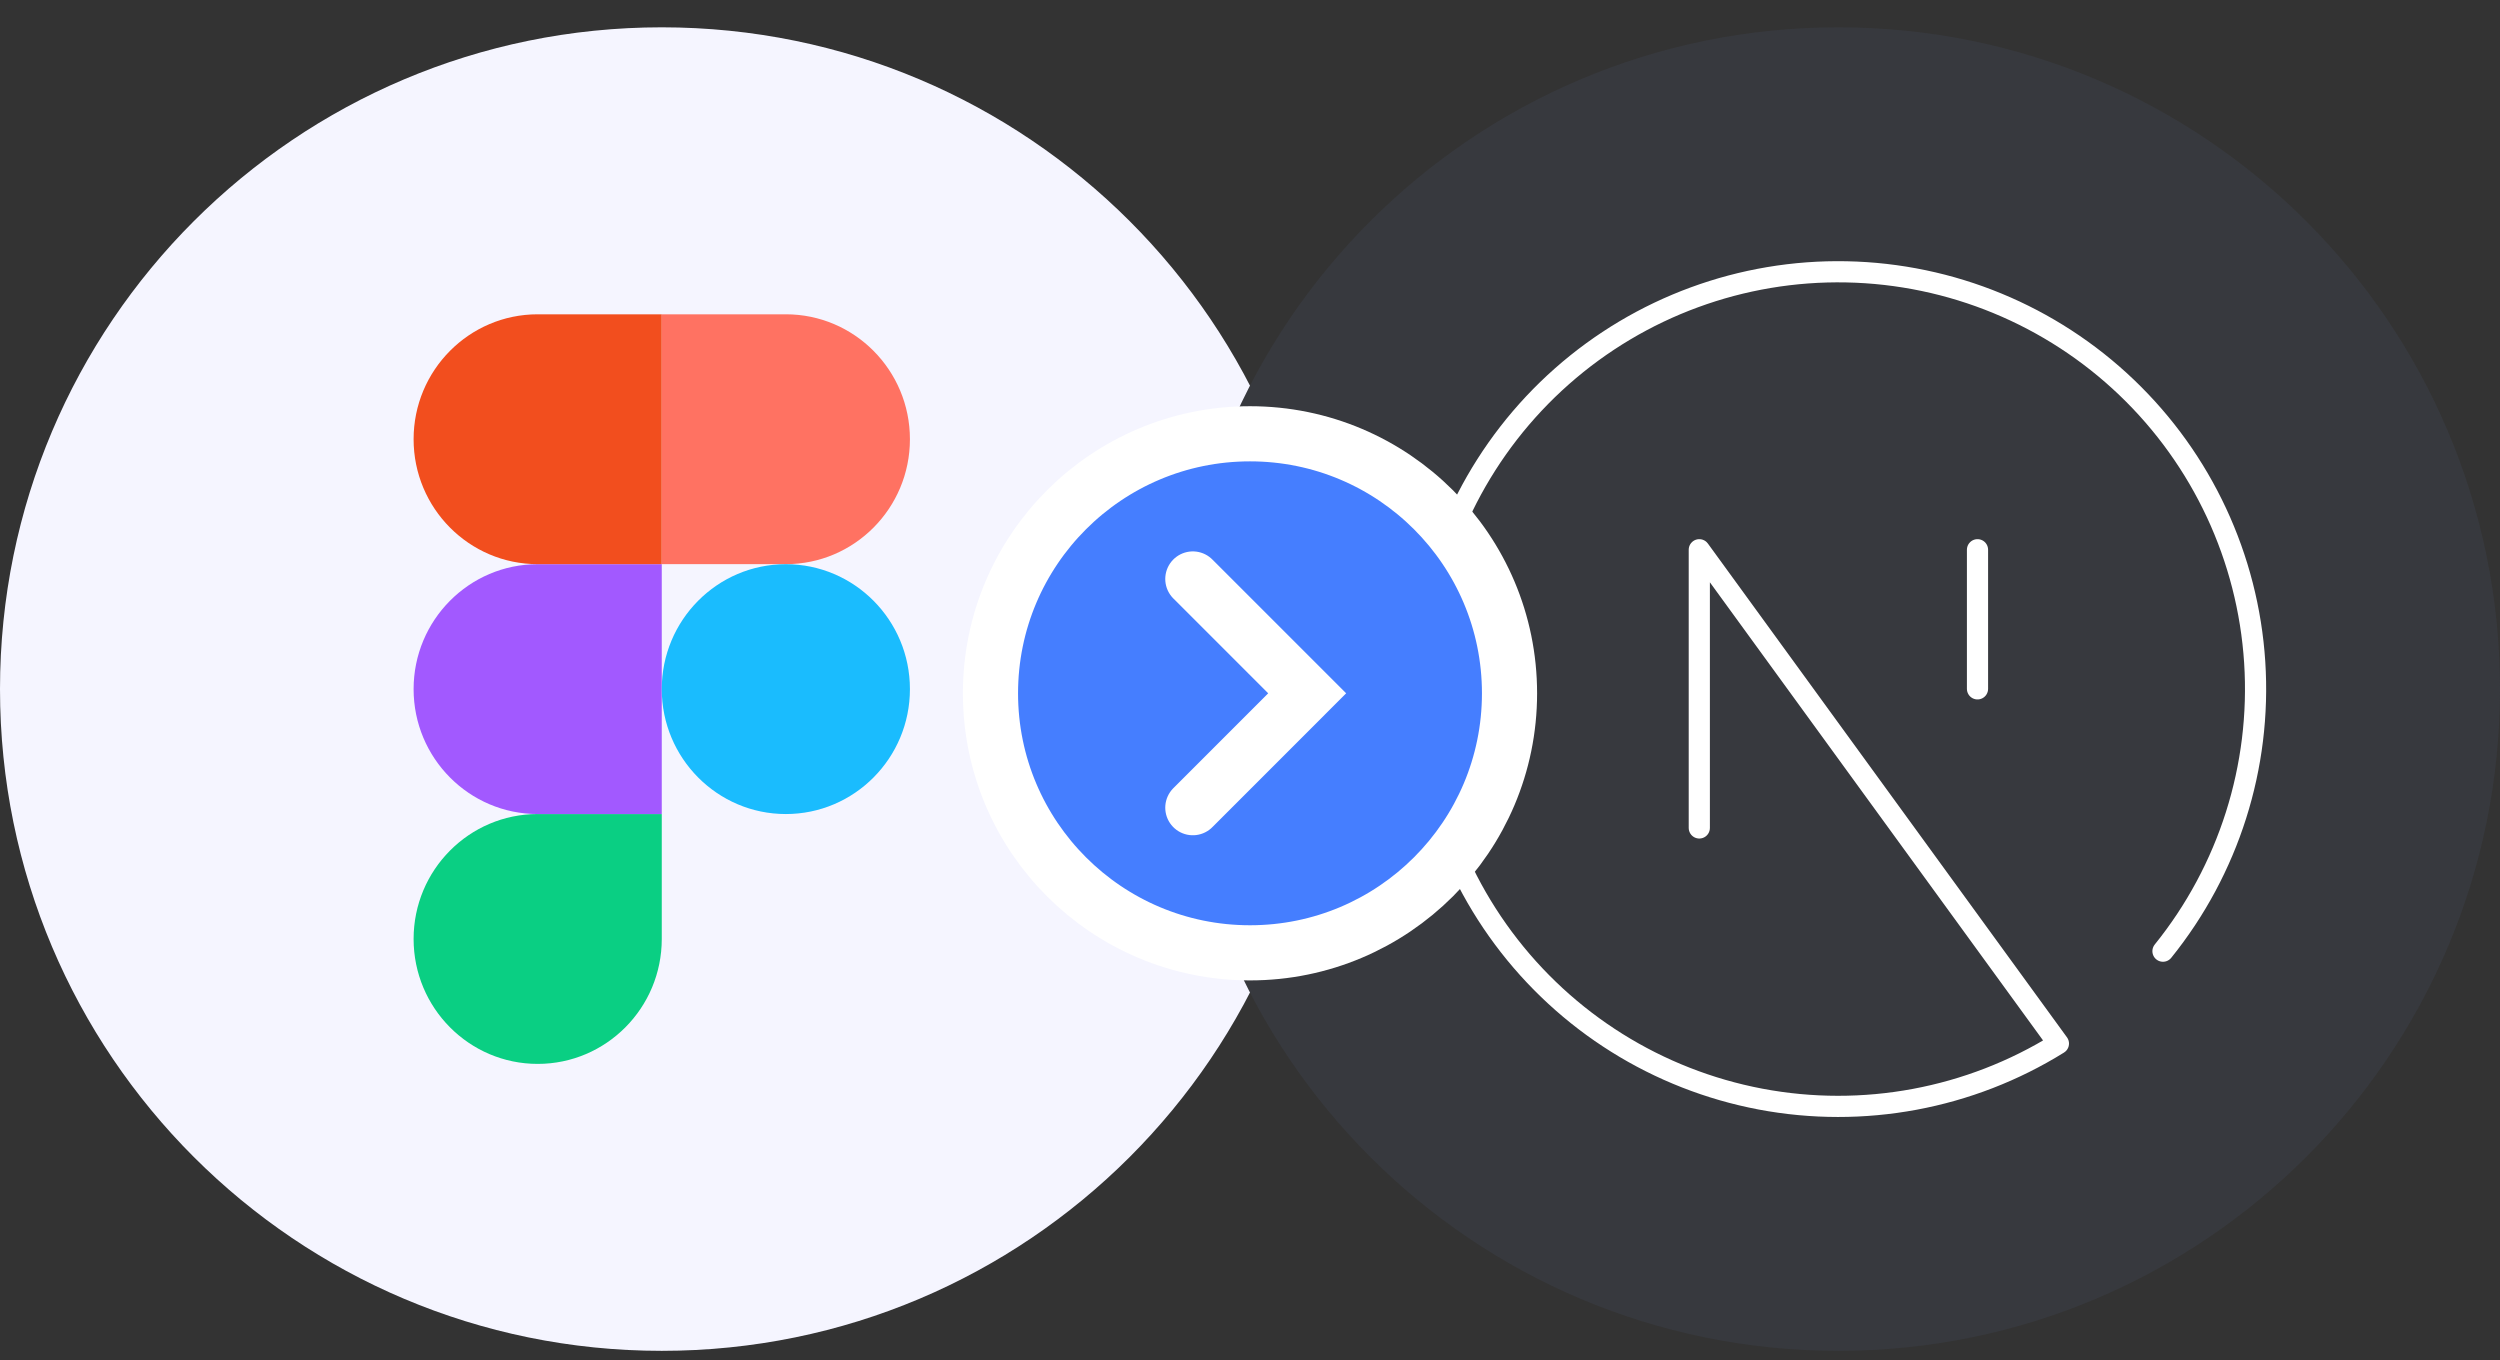 <svg width="68" height="37" viewBox="0 0 68 37" fill="none" xmlns="http://www.w3.org/2000/svg">
<rect x="0" y="0" width="68" height="37" fill="#333333" stroke="none"/>
<g clip-path="url(#clip0_1449_9994)">
<path d="M36 18.743C36 8.802 27.941 0.743 18 0.743C8.059 0.743 0 8.802 0 18.743C0 28.684 8.059 36.743 18 36.743C27.941 36.743 36 28.684 36 18.743Z" fill="#F5F5FF"/>
<g clip-path="url(#clip1_1449_9994)">
<path d="M14.625 28.938C16.488 28.938 18 27.416 18 25.54V22.142H14.625C12.762 22.142 11.25 23.664 11.25 25.54C11.25 27.416 12.762 28.938 14.625 28.938Z" fill="#0ACF83"/>
<path d="M11.25 18.744C11.25 16.868 12.762 15.346 14.625 15.346H18V22.142H14.625C12.762 22.142 11.25 20.62 11.25 18.744Z" fill="#A259FF"/>
<path d="M11.25 11.947C11.25 10.071 12.762 8.549 14.625 8.549H18V15.345H14.625C12.762 15.345 11.25 13.823 11.25 11.947Z" fill="#F24E1E"/>
<path d="M18 8.549H21.375C23.238 8.549 24.75 10.071 24.75 11.947C24.75 13.823 23.238 15.345 21.375 15.345H18V8.549Z" fill="#FF7262"/>
<path d="M24.75 18.744C24.75 20.62 23.238 22.142 21.375 22.142C19.512 22.142 18 20.62 18 18.744C18 16.868 19.512 15.346 21.375 15.346C23.238 15.346 24.75 16.868 24.75 18.744Z" fill="#1ABCFE"/>
</g>
</g>
<g clip-path="url(#clip2_1449_9994)">
<path d="M68 18.743C68 8.802 59.941 0.743 50 0.743C40.059 0.743 32 8.802 32 18.743C32 28.684 40.059 36.743 50 36.743C59.941 36.743 68 28.684 68 18.743Z" fill="#37393E"/>
<path d="M46.221 22.52V14.953L55.989 28.385C53.572 29.887 50.679 30.425 47.883 29.895C45.087 29.364 42.593 27.803 40.894 25.52C39.195 23.237 38.416 20.399 38.71 17.569C39.004 14.739 40.351 12.122 42.483 10.237C44.615 8.353 47.377 7.338 50.222 7.394C53.068 7.45 55.788 8.572 57.845 10.539C59.901 12.505 61.145 15.173 61.328 18.012C61.511 20.852 60.62 23.657 58.833 25.872M53.788 18.737V14.953" stroke="white" stroke-width="0.576" stroke-linecap="round" stroke-linejoin="round"/>
</g>
<circle cx="34" cy="18.858" r="7.059" fill="#457EFF" stroke="white" stroke-width="1.5"/>
<path d="M32.445 15.748L35.555 18.858L32.445 21.969" stroke="white" stroke-width="1.5" stroke-linecap="round"/>
<defs>
<clipPath id="clip0_1449_9994">
<rect width="36" height="36" fill="white" transform="translate(0 0.743)"/>
</clipPath>
<clipPath id="clip1_1449_9994">
<rect width="13.5" height="20.389" fill="white" transform="translate(11.25 8.549)"/>
</clipPath>
<clipPath id="clip2_1449_9994">
<rect width="36" height="36" fill="white" transform="translate(32 0.743)"/>
</clipPath>
</defs>
</svg>

